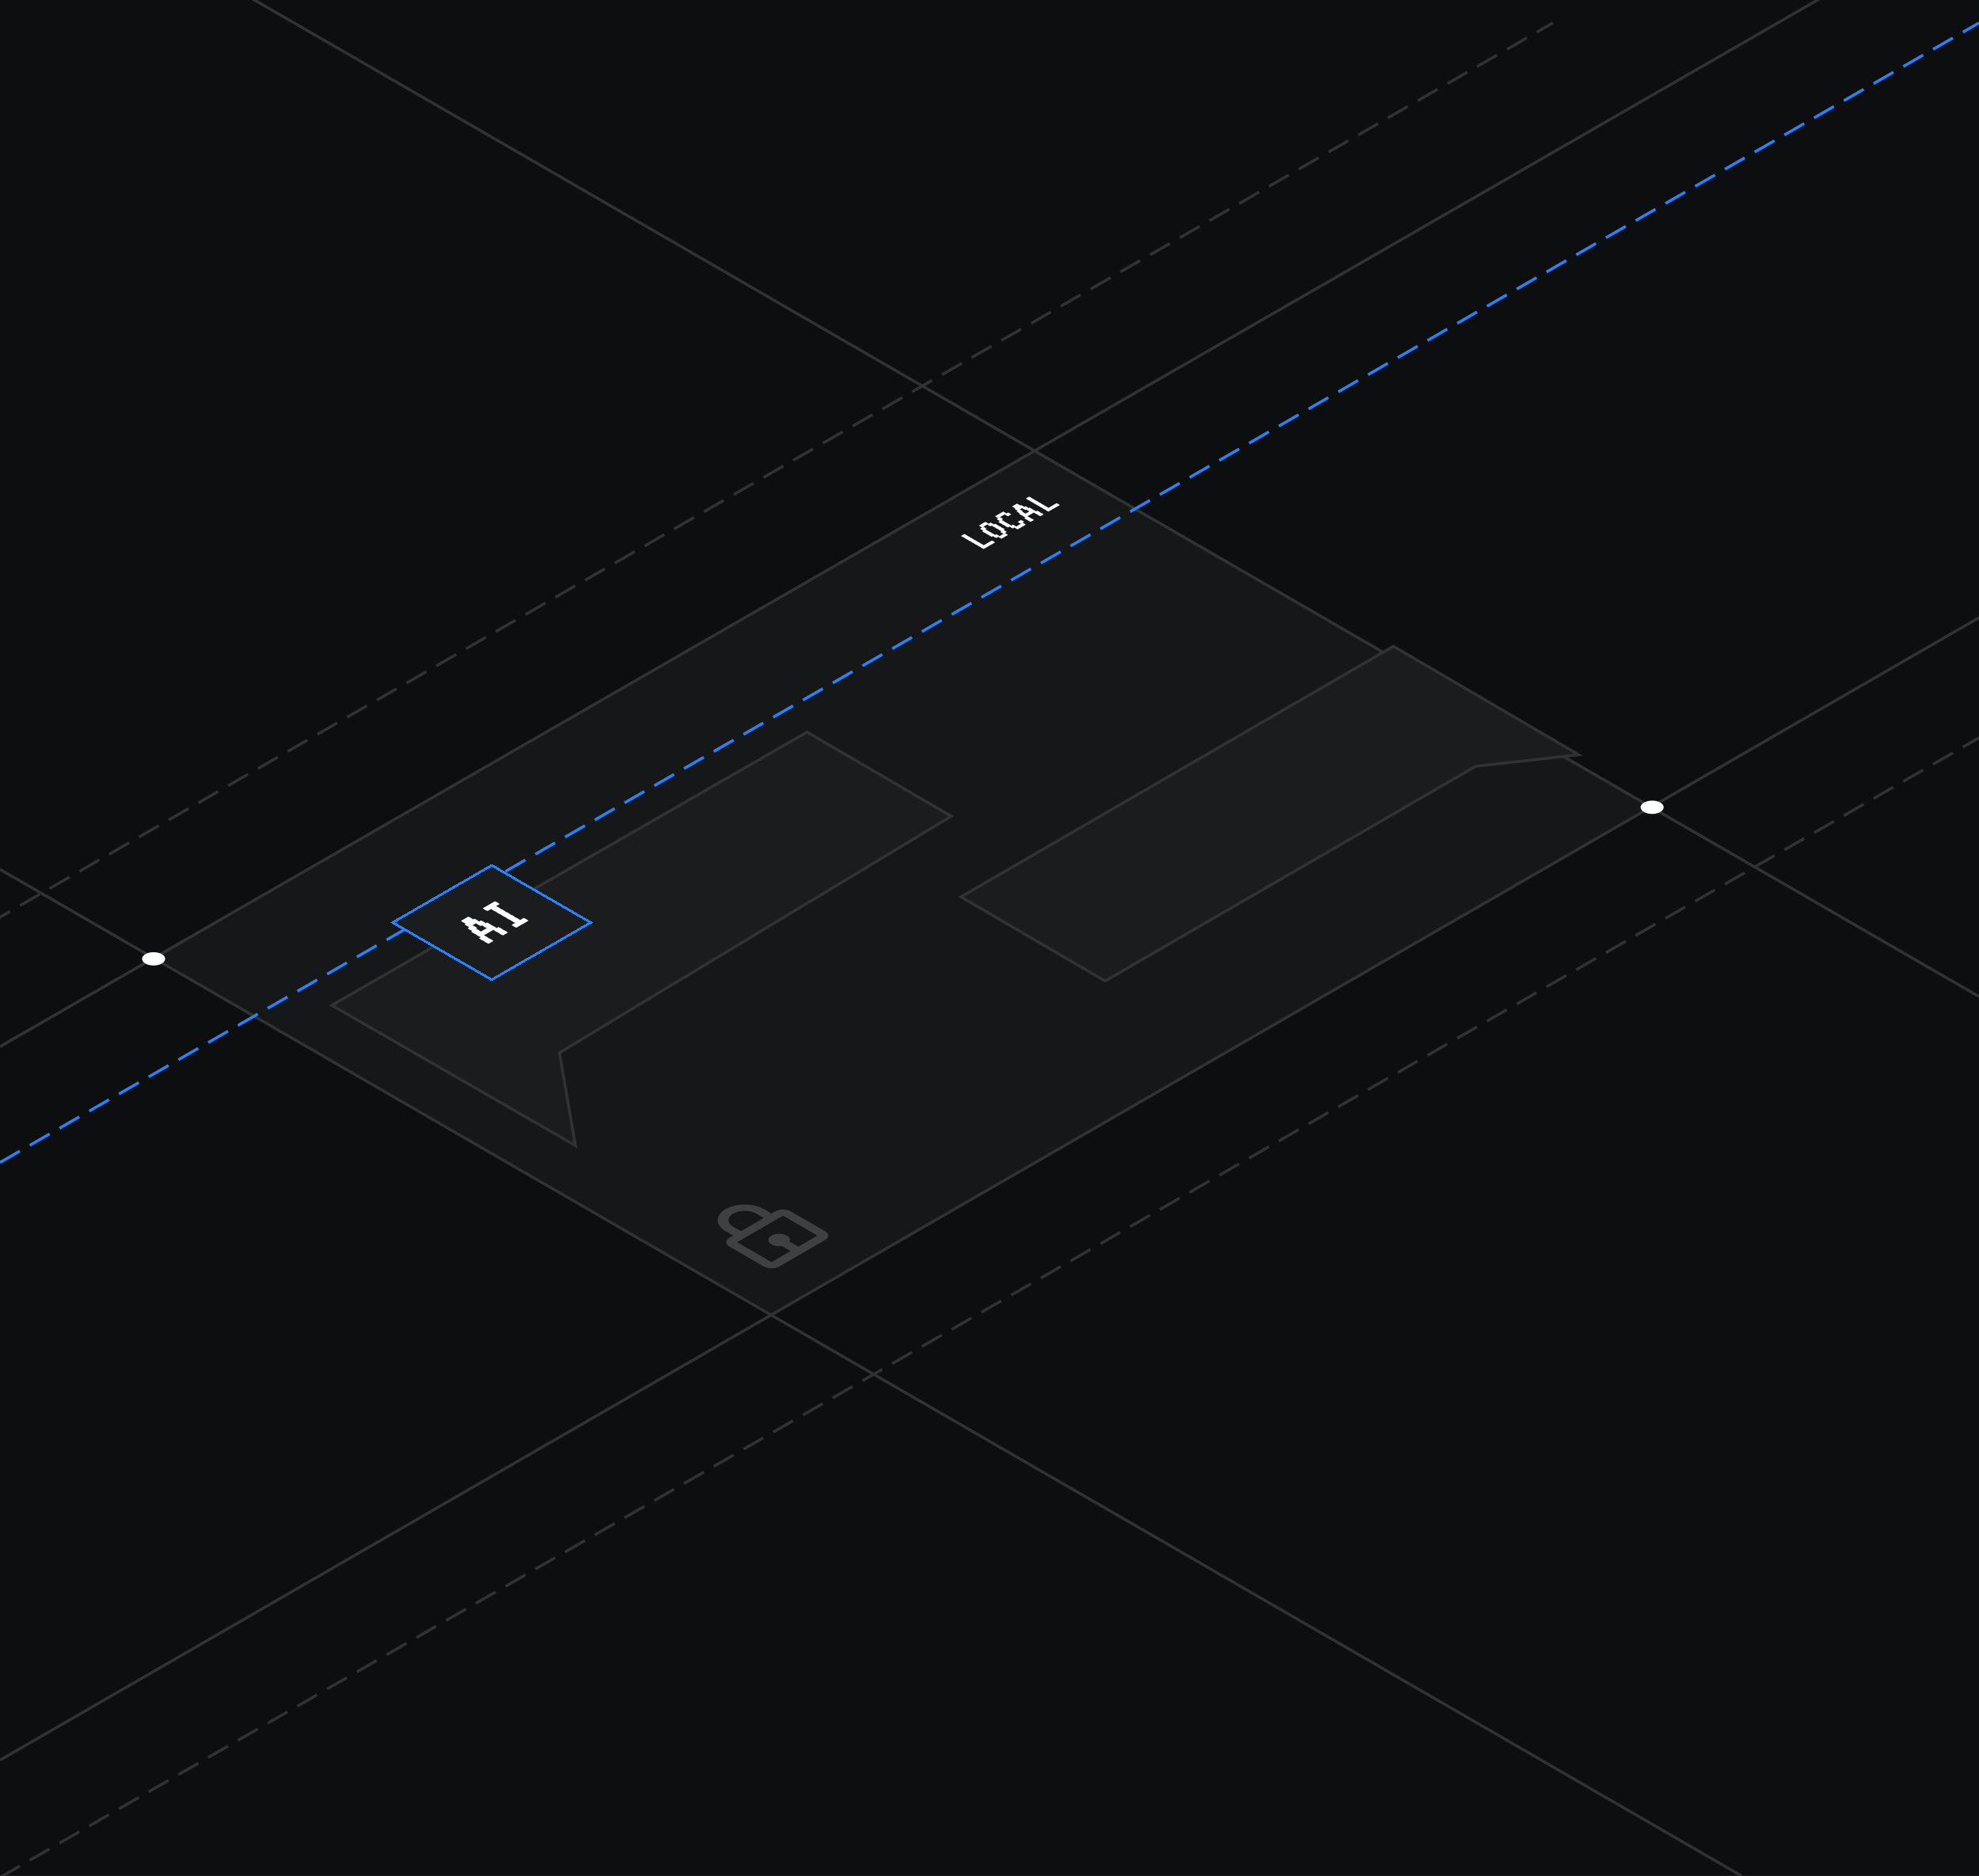 <svg width="692" height="656" viewBox="0 0 692 656" fill="none" xmlns="http://www.w3.org/2000/svg">
<g clip-path="url(#clip0_170_384)">
<rect width="692" height="656" fill="#0D0E0F"/>
<path d="M269.5 460L53.5 335L362 157.5L577.5 282L269.5 460Z" fill="#161718"/>
<path d="M639 -2L0 365.979" stroke="#313233"/>
<path d="M85.5 -2L692 348.5" stroke="#313233"/>
<path d="M0 304L609 656" stroke="#313233"/>
<path d="M0 615.5L692 216" stroke="#313233"/>
<path d="M0 406.5L692 8" stroke="#2483FF" stroke-dasharray="8 4"/>
<path d="M0 656.5L692 258" stroke="#313233" stroke-dasharray="8 4"/>
<path d="M-149 406.5L543 8" stroke="#313233" stroke-dasharray="8 4"/>
<g filter="url(#filter0_d_170_384)">
<path d="M386.409 315.057L336 285.629L487.228 198L552.039 235.929L516.033 239.946L386.409 315.057Z" fill="#1B1C1D"/>
<path d="M386.409 315.057L336 285.629L487.228 198L552.039 235.929L516.033 239.946L386.409 315.057Z" stroke="#313233"/>
</g>
<g filter="url(#filter1_d_170_384)">
<path d="M282.204 228L332.613 257.428L195.616 340.144L201.211 372.6L116 323.539L282.204 228Z" fill="#1B1C1D"/>
<path d="M282.204 228L332.613 257.428L195.616 340.144L201.211 372.6L116 323.539L282.204 228Z" stroke="#313233"/>
</g>
<g clip-path="url(#clip1_170_384)">
<path d="M253.726 422.811C250.038 424.94 250.038 428.404 253.726 430.533L256.401 432.077L255.063 432.849C253.588 433.701 253.588 435.086 255.063 435.938L267.102 442.888C268.577 443.739 270.977 443.739 272.452 442.888L288.503 433.621C289.978 432.77 289.978 431.384 288.503 430.533L276.465 423.583C274.989 422.731 272.59 422.731 271.114 423.583L269.777 424.355L267.102 422.811C263.414 420.682 257.414 420.682 253.726 422.811ZM256.401 428.988C254.189 427.711 254.189 425.632 256.401 424.355C258.613 423.078 262.214 423.078 264.427 424.355L267.102 425.899L259.076 430.533L256.401 428.988ZM285.831 432.075L279.14 435.938L276.093 434.179C276.425 433.451 276.113 432.646 275.127 432.077C273.652 431.225 271.252 431.225 269.777 432.077C268.302 432.929 268.302 434.314 269.777 435.166C270.761 435.734 272.158 435.915 273.418 435.723L276.465 437.482L269.777 441.343L257.739 434.393L273.79 425.127L285.831 432.075Z" fill="#3F4041"/>
</g>
<path d="M369.454 175.952C369.643 176.017 369.85 176.115 370.076 176.245C370.293 176.371 370.463 176.49 370.585 176.605L366.626 178.891C366.428 178.82 366.22 178.722 366.003 178.597C365.777 178.466 365.607 178.346 365.494 178.238C365.296 178.167 365.089 178.069 364.872 177.944C364.646 177.813 364.476 177.693 364.363 177.584C364.165 177.514 363.958 177.416 363.741 177.29C363.514 177.16 363.345 177.04 363.232 176.931C363.034 176.86 362.826 176.762 362.609 176.637C362.383 176.507 362.213 176.387 362.1 176.278C361.902 176.207 361.695 176.109 361.478 175.984C361.252 175.854 361.082 175.734 360.969 175.625C360.771 175.554 360.563 175.456 360.347 175.331C360.12 175.2 359.951 175.081 359.837 174.972C359.639 174.901 359.432 174.803 359.215 174.678C358.989 174.547 358.819 174.428 358.706 174.319L359.837 173.666C360.026 173.731 360.233 173.829 360.46 173.959C360.677 174.085 360.846 174.204 360.969 174.319C361.157 174.384 361.365 174.482 361.591 174.613C361.808 174.738 361.978 174.857 362.1 174.972C362.289 175.037 362.496 175.135 362.722 175.266C362.939 175.391 363.109 175.511 363.232 175.625C363.42 175.69 363.628 175.788 363.854 175.919C364.071 176.044 364.24 176.164 364.363 176.278C364.552 176.343 364.759 176.441 364.985 176.572C365.202 176.697 365.372 176.817 365.494 176.931C365.683 176.997 365.89 177.095 366.117 177.225C366.333 177.35 366.503 177.47 366.626 177.584L369.454 175.952Z" fill="white"/>
<path d="M363.283 178.861C363.499 178.986 363.669 179.106 363.792 179.22C363.98 179.286 364.188 179.384 364.414 179.514C364.631 179.639 364.801 179.759 364.923 179.874L363.792 180.527C363.594 180.456 363.386 180.358 363.169 180.233C362.943 180.102 362.774 179.982 362.66 179.874C362.462 179.803 362.255 179.705 362.038 179.58C361.812 179.449 361.642 179.329 361.529 179.22L359.266 180.527C359.455 180.592 359.662 180.69 359.889 180.821C360.105 180.946 360.275 181.066 360.398 181.18C360.586 181.245 360.794 181.343 361.02 181.474C361.237 181.599 361.406 181.719 361.529 181.833L360.398 182.486C360.2 182.415 359.992 182.317 359.775 182.192C359.549 182.062 359.379 181.942 359.266 181.833C359.068 181.762 358.861 181.664 358.644 181.539C358.418 181.408 358.248 181.289 358.135 181.18L358.559 180.935C358.361 180.864 358.154 180.766 357.937 180.641C357.711 180.51 357.541 180.391 357.428 180.282C357.23 180.211 357.022 180.113 356.806 179.988C356.579 179.857 356.41 179.737 356.296 179.629L356.579 179.465C356.381 179.395 356.174 179.297 355.957 179.171C355.731 179.041 355.561 178.921 355.448 178.812L355.872 178.567C355.674 178.496 355.467 178.399 355.25 178.273C355.024 178.143 354.854 178.023 354.741 177.914L355.024 177.751C354.826 177.68 354.618 177.582 354.401 177.457C354.175 177.326 354.005 177.207 353.892 177.098L355.589 176.118C355.778 176.183 355.985 176.281 356.212 176.412C356.428 176.537 356.598 176.657 356.721 176.771L357.004 176.608C357.192 176.673 357.399 176.771 357.626 176.902C357.843 177.027 358.012 177.147 358.135 177.261L358.559 177.016C358.748 177.081 358.955 177.179 359.181 177.31C359.398 177.435 359.568 177.555 359.691 177.669L359.973 177.506C360.162 177.571 360.369 177.669 360.596 177.8C360.812 177.925 360.982 178.045 361.105 178.159C361.293 178.224 361.501 178.322 361.727 178.453C361.944 178.578 362.114 178.698 362.236 178.812L362.66 178.567C362.849 178.633 363.056 178.731 363.283 178.861ZM359.973 178.812C359.775 178.741 359.568 178.643 359.351 178.518C359.125 178.388 358.955 178.268 358.842 178.159L358.559 178.322C358.361 178.252 358.154 178.154 357.937 178.028C357.711 177.898 357.541 177.778 357.428 177.669L356.579 178.159C356.768 178.224 356.975 178.322 357.202 178.453C357.418 178.578 357.588 178.698 357.711 178.812L357.428 178.975C357.616 179.041 357.824 179.139 358.05 179.269C358.267 179.395 358.437 179.514 358.559 179.629L359.973 178.812Z" fill="white"/>
<path d="M356.998 181.836C357.187 181.901 357.394 181.999 357.62 182.13C357.837 182.255 358.007 182.375 358.129 182.489L357.564 182.816C357.752 182.881 357.96 182.979 358.186 183.11C358.403 183.235 358.572 183.355 358.695 183.469L355.867 185.102C355.669 185.031 355.461 184.933 355.244 184.808C355.018 184.677 354.848 184.558 354.735 184.449L354.17 184.775C353.972 184.705 353.764 184.607 353.547 184.481C353.321 184.351 353.151 184.231 353.038 184.122L352.473 184.449C352.275 184.378 352.067 184.28 351.85 184.155C351.624 184.024 351.454 183.904 351.341 183.796C351.143 183.725 350.936 183.627 350.719 183.502C350.493 183.371 350.323 183.251 350.21 183.142C350.012 183.072 349.804 182.974 349.588 182.849C349.361 182.718 349.192 182.598 349.078 182.489L349.644 182.163C349.446 182.092 349.239 181.994 349.022 181.869C348.796 181.738 348.626 181.618 348.513 181.51L349.078 181.183C348.88 181.112 348.673 181.014 348.456 180.889C348.23 180.758 348.06 180.639 347.947 180.53L350.775 178.897C350.964 178.962 351.171 179.06 351.398 179.191C351.615 179.316 351.784 179.436 351.907 179.55L352.473 179.224C352.661 179.289 352.868 179.387 353.095 179.517C353.312 179.643 353.481 179.762 353.604 179.877L352.473 180.53C352.275 180.459 352.067 180.361 351.85 180.236C351.624 180.105 351.454 179.986 351.341 179.877L349.644 180.856C349.833 180.922 350.04 181.02 350.266 181.15C350.483 181.276 350.653 181.395 350.775 181.51L350.21 181.836C350.398 181.901 350.606 181.999 350.832 182.13C351.049 182.255 351.219 182.375 351.341 182.489C351.53 182.555 351.737 182.653 351.963 182.783C352.18 182.908 352.35 183.028 352.473 183.142C352.661 183.208 352.868 183.306 353.095 183.436C353.312 183.562 353.481 183.681 353.604 183.796L354.17 183.469C354.358 183.534 354.566 183.632 354.792 183.763C355.009 183.888 355.178 184.008 355.301 184.122L356.998 183.142C356.8 183.072 356.593 182.974 356.376 182.849C356.149 182.718 355.98 182.598 355.867 182.489L356.998 181.836Z" fill="white"/>
<path d="M349.073 183.799C349.261 183.864 349.469 183.962 349.695 184.093C349.912 184.218 350.082 184.338 350.204 184.452C350.393 184.517 350.6 184.615 350.826 184.746C351.043 184.871 351.213 184.991 351.336 185.105L350.911 185.35C351.1 185.415 351.307 185.513 351.534 185.644C351.75 185.769 351.92 185.889 352.043 186.003L351.336 186.411C351.524 186.477 351.732 186.575 351.958 186.705C352.175 186.83 352.344 186.95 352.467 187.064L350.204 188.371C350.006 188.3 349.799 188.202 349.582 188.077C349.356 187.946 349.186 187.826 349.073 187.718L348.366 188.126C348.168 188.055 347.96 187.957 347.744 187.832C347.517 187.701 347.348 187.582 347.234 187.473L346.81 187.718C346.612 187.647 346.405 187.549 346.188 187.424C345.962 187.293 345.792 187.173 345.679 187.064C345.481 186.994 345.273 186.896 345.057 186.771C344.83 186.64 344.661 186.52 344.547 186.411C344.349 186.341 344.142 186.243 343.925 186.117C343.699 185.987 343.529 185.867 343.416 185.758L343.84 185.513C343.642 185.442 343.435 185.345 343.218 185.219C342.992 185.089 342.822 184.969 342.709 184.86L343.416 184.452C343.218 184.381 343.011 184.283 342.794 184.158C342.567 184.027 342.398 183.908 342.285 183.799L344.547 182.492C344.736 182.558 344.943 182.656 345.17 182.786C345.386 182.912 345.556 183.031 345.679 183.146L346.386 182.737C346.574 182.803 346.782 182.901 347.008 183.031C347.225 183.157 347.395 183.276 347.517 183.391L347.941 183.146C348.13 183.211 348.337 183.309 348.564 183.44C348.781 183.565 348.95 183.684 349.073 183.799ZM350.204 185.758C350.006 185.687 349.799 185.589 349.582 185.464C349.356 185.334 349.186 185.214 349.073 185.105C348.875 185.034 348.667 184.936 348.451 184.811C348.224 184.68 348.055 184.561 347.941 184.452C347.744 184.381 347.536 184.283 347.319 184.158C347.093 184.027 346.923 183.908 346.81 183.799L346.386 184.044C346.188 183.973 345.98 183.875 345.764 183.75C345.537 183.619 345.368 183.499 345.254 183.391L343.84 184.207C344.029 184.272 344.236 184.37 344.463 184.501C344.679 184.626 344.849 184.746 344.972 184.86L344.547 185.105C344.736 185.17 344.943 185.268 345.17 185.399C345.386 185.524 345.556 185.644 345.679 185.758C345.867 185.823 346.075 185.921 346.301 186.052C346.518 186.177 346.688 186.297 346.81 186.411C346.999 186.477 347.206 186.575 347.432 186.705C347.649 186.83 347.819 186.95 347.941 187.064L348.366 186.82C348.554 186.885 348.762 186.983 348.988 187.113C349.205 187.239 349.375 187.358 349.497 187.473L350.911 186.656C350.713 186.585 350.506 186.488 350.289 186.362C350.063 186.232 349.893 186.112 349.78 186.003L350.204 185.758Z" fill="white"/>
<path d="M346.805 189.027C346.993 189.092 347.201 189.19 347.427 189.321C347.644 189.446 347.813 189.566 347.936 189.68L343.976 191.966C343.778 191.895 343.571 191.797 343.354 191.672C343.128 191.542 342.958 191.422 342.845 191.313C342.647 191.242 342.439 191.144 342.223 191.019C341.996 190.889 341.827 190.769 341.713 190.66C341.515 190.589 341.308 190.491 341.091 190.366C340.865 190.235 340.695 190.116 340.582 190.007C340.384 189.936 340.177 189.838 339.96 189.713C339.734 189.582 339.564 189.463 339.451 189.354C339.253 189.283 339.045 189.185 338.828 189.06C338.602 188.929 338.432 188.809 338.319 188.701C338.121 188.63 337.914 188.532 337.697 188.407C337.471 188.276 337.301 188.156 337.188 188.047C336.99 187.977 336.783 187.879 336.566 187.753C336.339 187.623 336.17 187.503 336.057 187.394L337.188 186.741C337.377 186.806 337.584 186.904 337.81 187.035C338.027 187.16 338.197 187.28 338.319 187.394C338.508 187.46 338.715 187.558 338.942 187.688C339.158 187.813 339.328 187.933 339.451 188.047C339.639 188.113 339.847 188.211 340.073 188.341C340.29 188.466 340.459 188.586 340.582 188.701C340.771 188.766 340.978 188.864 341.204 188.994C341.421 189.12 341.591 189.239 341.713 189.354C341.902 189.419 342.109 189.517 342.336 189.648C342.553 189.773 342.722 189.892 342.845 190.007C343.033 190.072 343.241 190.17 343.467 190.301C343.684 190.426 343.854 190.546 343.976 190.66L346.805 189.027Z" fill="white"/>
<circle cx="3.297" cy="3.297" r="3.297" transform="matrix(0.866 -0.5 0.866 0.5 48 335.297)" fill="white"/>
<circle cx="3.297" cy="3.297" r="3.297" transform="matrix(0.866 -0.5 0.866 0.5 572 282.297)" fill="white"/>
<g filter="url(#filter2_d_170_384)">
<rect width="40" height="40" transform="matrix(0.866 -0.5 0.866 0.5 137.299 302.594)" fill="#1B1C1D" shape-rendering="crispEdges"/>
<rect width="40" height="40" transform="matrix(0.866 -0.5 0.866 0.5 137.299 302.594)" stroke="#2483FF" shape-rendering="crispEdges"/>
<path d="M183.114 300.994C183.395 301.091 183.703 301.236 184.039 301.43C184.361 301.616 184.613 301.794 184.794 301.964L180.571 304.402C180.277 304.297 179.969 304.152 179.647 303.966C179.311 303.772 179.059 303.594 178.891 303.432L180.158 302.701C179.864 302.596 179.555 302.45 179.233 302.264C178.897 302.07 178.645 301.892 178.478 301.731C178.183 301.626 177.875 301.48 177.553 301.294C177.217 301.1 176.965 300.922 176.797 300.761C176.503 300.656 176.195 300.51 175.873 300.324C175.537 300.13 175.285 299.952 175.117 299.791C174.823 299.686 174.515 299.54 174.193 299.354C173.857 299.16 173.605 298.982 173.437 298.821C173.143 298.716 172.834 298.57 172.512 298.384C172.176 298.19 171.925 298.012 171.757 297.851L170.49 298.582C170.195 298.477 169.887 298.332 169.565 298.146C169.229 297.952 168.977 297.774 168.81 297.612L173.033 295.174C173.313 295.271 173.621 295.416 173.957 295.61C174.279 295.796 174.531 295.974 174.713 296.144L173.446 296.875C173.726 296.972 174.035 297.118 174.371 297.312C174.693 297.498 174.945 297.675 175.126 297.845C175.407 297.942 175.715 298.088 176.051 298.282C176.373 298.468 176.625 298.645 176.807 298.815C177.087 298.912 177.395 299.058 177.731 299.252C178.053 299.438 178.305 299.615 178.487 299.785C178.767 299.882 179.075 300.028 179.411 300.222C179.733 300.408 179.985 300.585 180.167 300.755C180.447 300.852 180.756 300.998 181.092 301.192C181.414 301.378 181.666 301.555 181.847 301.725L183.114 300.994Z" fill="white"/>
<path d="M175.171 304.61C175.493 304.796 175.745 304.974 175.926 305.143C176.207 305.24 176.515 305.386 176.851 305.58C177.173 305.766 177.425 305.944 177.607 306.113L175.917 307.089C175.623 306.984 175.315 306.838 174.993 306.652C174.657 306.458 174.405 306.281 174.237 306.119C173.943 306.014 173.635 305.868 173.313 305.682C172.977 305.488 172.725 305.311 172.557 305.149L169.178 307.099C169.459 307.196 169.767 307.341 170.103 307.535C170.425 307.721 170.677 307.899 170.859 308.069C171.139 308.166 171.447 308.311 171.783 308.505C172.105 308.691 172.357 308.869 172.539 309.039L170.849 310.014C170.555 309.909 170.247 309.764 169.925 309.578C169.589 309.384 169.337 309.206 169.169 309.044C168.875 308.939 168.567 308.794 168.245 308.608C167.909 308.414 167.657 308.236 167.489 308.074L168.123 307.709C167.828 307.604 167.52 307.458 167.198 307.272C166.862 307.078 166.61 306.901 166.442 306.739C166.148 306.634 165.84 306.488 165.518 306.302C165.182 306.108 164.93 305.931 164.762 305.769L165.184 305.525C164.89 305.42 164.582 305.275 164.26 305.089C163.924 304.895 163.672 304.717 163.504 304.555L164.138 304.189C163.843 304.084 163.535 303.939 163.213 303.753C162.877 303.559 162.625 303.381 162.457 303.219L162.88 302.975C162.585 302.87 162.277 302.725 161.955 302.539C161.619 302.345 161.367 302.167 161.2 302.005L163.733 300.543C164.014 300.639 164.322 300.785 164.658 300.979C164.98 301.165 165.232 301.343 165.414 301.513L165.836 301.269C166.116 301.366 166.425 301.511 166.761 301.705C167.083 301.891 167.335 302.069 167.516 302.239L168.15 301.873C168.43 301.97 168.738 302.115 169.074 302.309C169.396 302.495 169.648 302.673 169.83 302.843L170.252 302.599C170.533 302.696 170.841 302.841 171.177 303.035C171.499 303.221 171.751 303.399 171.933 303.569C172.213 303.666 172.521 303.811 172.857 304.005C173.179 304.191 173.431 304.369 173.613 304.539L174.246 304.173C174.527 304.27 174.835 304.416 175.171 304.61ZM170.243 304.544C169.949 304.44 169.641 304.294 169.319 304.108C168.983 303.914 168.731 303.736 168.563 303.574L168.141 303.818C167.846 303.713 167.538 303.568 167.216 303.382C166.88 303.188 166.628 303.01 166.46 302.848L165.193 303.58C165.474 303.676 165.782 303.822 166.118 304.016C166.44 304.202 166.692 304.38 166.874 304.55L166.451 304.793C166.732 304.89 167.04 305.036 167.376 305.23C167.698 305.416 167.95 305.594 168.132 305.763L170.243 304.544Z" fill="white"/>
</g>
</g>
<defs>
<filter id="filter0_d_170_384" x="331.006" y="197.421" width="226.587" height="150.214" filterUnits="userSpaceOnUse" color-interpolation-filters="sRGB">
<feFlood flood-opacity="0" result="BackgroundImageFix"/>
<feColorMatrix in="SourceAlpha" type="matrix" values="0 0 0 0 0 0 0 0 0 0 0 0 0 0 0 0 0 0 127 0" result="hardAlpha"/>
<feOffset dy="28"/>
<feGaussianBlur stdDeviation="2"/>
<feComposite in2="hardAlpha" operator="out"/>
<feColorMatrix type="matrix" values="0 0 0 0 0 0 0 0 0 0 0 0 0 0 0 0 0 0 0.3 0"/>
<feBlend mode="normal" in2="BackgroundImageFix" result="effect1_dropShadow_170_384"/>
<feBlend mode="normal" in="SourceGraphic" in2="effect1_dropShadow_170_384" result="shape"/>
</filter>
<filter id="filter1_d_170_384" x="110.997" y="227.422" width="226.595" height="178.143" filterUnits="userSpaceOnUse" color-interpolation-filters="sRGB">
<feFlood flood-opacity="0" result="BackgroundImageFix"/>
<feColorMatrix in="SourceAlpha" type="matrix" values="0 0 0 0 0 0 0 0 0 0 0 0 0 0 0 0 0 0 127 0" result="hardAlpha"/>
<feOffset dy="28"/>
<feGaussianBlur stdDeviation="2"/>
<feComposite in2="hardAlpha" operator="out"/>
<feColorMatrix type="matrix" values="0 0 0 0 0 0 0 0 0 0 0 0 0 0 0 0 0 0 0.3 0"/>
<feBlend mode="normal" in2="BackgroundImageFix" result="effect1_dropShadow_170_384"/>
<feBlend mode="normal" in="SourceGraphic" in2="effect1_dropShadow_170_384" result="shape"/>
</filter>
<filter id="filter2_d_170_384" x="132.433" y="282.096" width="79.016" height="64.997" filterUnits="userSpaceOnUse" color-interpolation-filters="sRGB">
<feFlood flood-opacity="0" result="BackgroundImageFix"/>
<feColorMatrix in="SourceAlpha" type="matrix" values="0 0 0 0 0 0 0 0 0 0 0 0 0 0 0 0 0 0 127 0" result="hardAlpha"/>
<feOffset dy="20"/>
<feGaussianBlur stdDeviation="2"/>
<feComposite in2="hardAlpha" operator="out"/>
<feColorMatrix type="matrix" values="0 0 0 0 0 0 0 0 0 0 0 0 0 0 0 0 0 0 0.3 0"/>
<feBlend mode="normal" in2="BackgroundImageFix" result="effect1_dropShadow_170_384"/>
<feBlend mode="normal" in="SourceGraphic" in2="effect1_dropShadow_170_384" result="shape"/>
</filter>
<clipPath id="clip0_170_384">
<rect width="692" height="656" fill="white"/>
</clipPath>
<clipPath id="clip1_170_384">
<rect width="37.068" height="37.068" fill="white" transform="matrix(0.866 -0.5 0.866 0.5 235 430.532)"/>
</clipPath>
</defs>
</svg>
